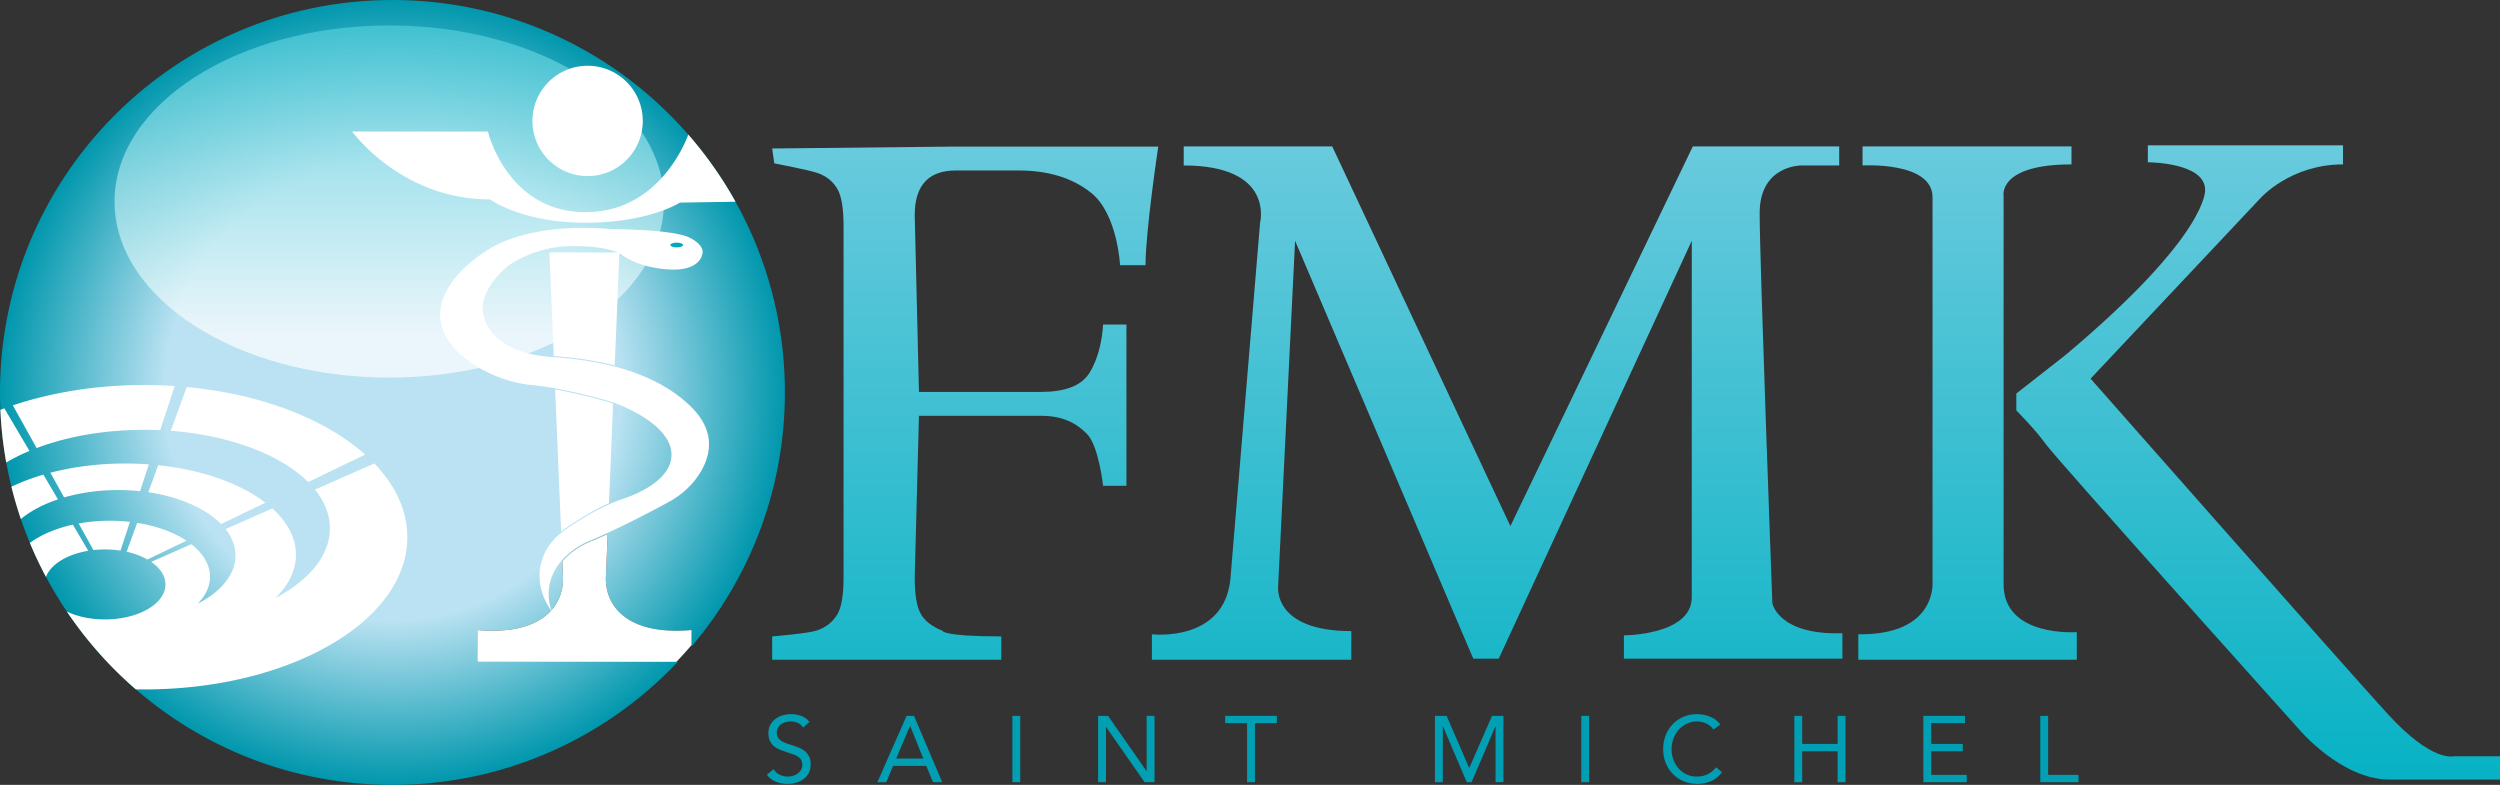 <svg xmlns="http://www.w3.org/2000/svg" width="1178.5" height="370"><rect width="100%" height="100%" fill="#333333" stroke="none"/><radialGradient id="a" cx="185" cy="185" r="185" gradientUnits="userSpaceOnUse"><stop offset=".581" stop-color="#bae2f2"/><stop offset="1" stop-color="#0097ad"/></radialGradient><path d="M370 184.5v.5c0 45.67-16.56 87.49-44 119.76V297c-20.25 1.75-30.37-3.88-35.44-9.94-3.53-4.23-5.18-9.73-4.95-15.24l.84-20.08a194.45 194.45 0 0 1-7.89 3.41c-5.02 2.03-9.24 4.87-12.54 8.44-.31.33-.62.68-.93 1.05l.3 7.18c.23 5.51-1.42 11.01-4.95 15.24l-.15.18c-.13.15-.26.29-.39.44.03.1.06.21.1.32 0 0-.06-.08-.18-.23-.11.12-.23.25-.35.37-5.33 5.63-15.43 10.51-34.47 8.86v15h94.5c-33.71 35.71-81.5 58-134.5 58-46.24 0-88.54-16.97-120.97-45.04a.7.7 0 0 0-.1-.08 209.6 209.6 0 0 1-2.7-2.39c-.76-.68-1.51-1.36-2.25-2.06a.382.382 0 0 1-.09-.09c-.48-.43-.95-.88-1.42-1.34-.09-.07-.18-.15-.26-.24-.87-.82-1.72-1.66-2.57-2.5-.23-.23-.46-.46-.69-.7-.45-.44-.88-.88-1.32-1.33-.52-.53-1.04-1.06-1.54-1.6-.42-.43-.84-.87-1.24-1.32-.64-.66-1.25-1.33-1.87-2.01-.74-.81-1.47-1.64-2.2-2.47-.22-.25-.44-.51-.66-.76-.66-.77-1.32-1.54-1.97-2.32-.03-.03-.05-.06-.08-.09a187.155 187.155 0 0 1-5.23-6.55c-.61-.81-1.22-1.61-1.82-2.43-.69-.93-1.37-1.87-2.04-2.82-.46-.64-.91-1.28-1.35-1.93-.38-.54-.76-1.09-1.12-1.64a183.318 183.318 0 0 1-10.87-18.3c-.34-.65-.67-1.31-1-1.97-.25-.49-.49-.98-.74-1.47-.22-.45-.44-.9-.65-1.35-.22-.45-.44-.9-.65-1.36-.29-.6-.57-1.2-.84-1.8-.27-.58-.53-1.15-.78-1.73a180.627 180.627 0 0 1-6.97-18.13c-.23-.7-.45-1.4-.67-2.1-.89-2.88-1.72-5.78-2.47-8.72-.17-.64-.33-1.28-.49-1.93-.94-3.76-1.75-7.57-2.44-11.42-.18-1.01-.36-2.03-.52-3.05-.14-.86-.28-1.71-.4-2.58-.08-.46-.14-.92-.2-1.38-.4-2.8-.73-5.62-.99-8.46-.11-1.02-.19-2.04-.27-3.07-.07-.86-.13-1.72-.18-2.59-.03-.47-.06-.93-.08-1.4-.04-.65-.08-1.3-.1-1.95-.01-.12-.01-.24-.02-.36C.06 190.46 0 187.74 0 185 0 83.46 81.82 1.02 183.12.02c.79-.01 1.58-.02 2.38-.02.7 0 1.4 0 2.1.02 54.61.75 103.49 25.16 136.87 63.44a185.3 185.3 0 0 1 22.25 31.64c14.32 25.71 22.69 55.17 23.25 86.55.02.95.03 1.9.03 2.85z" fill="url(#a)"/><linearGradient id="b" gradientUnits="userSpaceOnUse" x1="183.5" y1="178" x2="183.5" y2="12"><stop offset=".127" stop-color="#fff"/><stop offset=".999" stop-color="#50cedc"/></linearGradient><ellipse cx="183.5" cy="95" rx="129.5" ry="83" opacity=".7" fill="url(#b)"/><path d="M20.46 223.74c-5.05 1.47-9.76 3.22-14.07 5.22-.34.15-.68.31-1.01.47.16.65.32 1.29.49 1.93.75 2.94 1.58 5.84 2.47 8.72.22.7.44 1.4.67 2.1.27.84.55 1.67.83 2.5.3-.25.62-.5.93-.76 4.41-3.42 10.05-6.34 16.56-8.52l-6.87-11.66zM2.05 192.48c-.29.1-.57.21-.86.31-.34.13-.67.26-1.01.38.01.12.01.24.02.36.02.65.06 1.3.1 1.95.02.47.05.93.08 1.4.05.87.11 1.73.18 2.59.08 1.03.16 2.05.27 3.07.26 2.84.59 5.66.99 8.46.06.46.12.92.2 1.38.12.87.26 1.72.4 2.58.16 1.02.34 2.04.52 3.05l.99-.57c3.08-1.76 6.4-3.39 9.96-4.87L2.05 192.48zm32.3 54.84c-7.6 1.68-14.23 4.43-19.3 7.92-.33.23-.65.46-.96.69.61 1.47 1.24 2.93 1.89 4.38.25.58.51 1.15.78 1.73.27.6.55 1.2.84 1.8.21.46.43.91.65 1.36.21.45.43.9.65 1.35.25.49.49.98.74 1.47.33.66.66 1.32 1 1.97.34.66.68 1.31 1.03 1.96.17-.45.37-.9.61-1.34 2.82-5.28 10.12-9.44 19.33-10.97l-7.26-12.32zM68 181.5c-22.56 0-43.71 3.49-61.94 9.58l11.21 20.14c14.31-5.42 31.82-8.6 50.73-8.6 2.52 0 5.02.06 7.49.17h.01l6.85-20.81c-4.71-.32-9.5-.48-14.35-.48zm220.34 8.47c-.16-.05-13.2-3.96-26.64-6.39l2.8 66.96c.38-.3.77-.59 1.16-.87 4.26-3.01 12.33-8.35 21.4-12.45l1.96-47.01c-.42-.15-.65-.23-.68-.24zm-111.88 28.48l-27.99 12.35c4.53 5.61 7.03 11.78 7.03 18.26 0 12.81-9.79 24.43-25.61 32.83 6.13-6.07 9.61-13.01 9.61-20.39 0-7.97-4.06-15.43-11.13-21.82l-22.05 9.73c3.01 3.81 4.68 8.03 4.68 12.46 0 8.99-6.87 17.08-17.83 22.72 3.72-3.77 5.83-8.11 5.83-12.72 0-5.72-3.26-11.02-8.8-15.34l-18.91 8.34c4.19 2.87 6.71 6.57 6.71 10.63 0 9.11-12.76 16.5-28.5 16.5-5.91 0-11.41-1.04-15.96-2.83-.7-.28-1.38-.57-2.03-.88.36.55.74 1.1 1.12 1.64.44.65.89 1.29 1.35 1.93.67.95 1.35 1.89 2.04 2.82.6.82 1.21 1.62 1.82 2.43a184.763 184.763 0 0 0 5.23 6.55c.03.03.05.06.08.09.65.78 1.31 1.55 1.97 2.32.22.25.44.51.66.76.73.83 1.46 1.66 2.2 2.47.62.68 1.23 1.35 1.87 2.01.4.45.82.89 1.24 1.32.5.54 1.02 1.07 1.54 1.6.44.45.87.89 1.32 1.33.23.24.46.47.69.7.85.84 1.7 1.68 2.57 2.5.08.09.17.17.26.24.47.46.94.91 1.42 1.34.03.04.06.07.09.09.74.7 1.49 1.38 2.25 2.06.89.8 1.79 1.6 2.7 2.39a.7.7 0 0 1 .1.08l1.87.03c.7.01 1.4.01 2.1.01 68.48 0 124-32.12 124-71.75 0-12.63-5.64-24.49-15.54-34.8zm101.91 36.24c12.68-5.13 28.92-13.74 36.85-18.05 5.48-2.98 10.28-7.11 13.81-12.25 5.5-7.99 9.34-20.02-3.03-32.39-21.94-21.94-58.79-22.99-68.91-23.99-.03 0-.06-.01-.09-.01-10-1-25.5-5.5-29-19-3.26-12.58 12-24 12-24s12-9 30-9c12.13 0 18.35 1.82 21.12 3H259l1.99 47.62.05 1.21c6.7.56 17.32 1.48 28.73 4.44l.97-23.16 1.22-29.16.02-.55c.72.36 1.02.6 1.02.6s4.56 3.91 14.2 5.94c2.3.49 4.9.87 7.8 1.06 15 1 16-7 16-7s2-4-6-8c-2.66-1.33-7.63-2.21-13.08-2.81C300.94 108 288 108 288 108c-39.5-3.5-57.5 9.5-57.5 9.5s-23 13-23 31c0 11.1 9.53 20.44 21.04 26.34 7.16 3.69 15.08 6.03 21.96 6.66 16.5 1.5 38 8 38 8s27 9 28 24c.86 12.95-17.64 19.93-22.73 21.6-1.1.37-2.19.74-3.26 1.18-10.17 4.12-19.5 10.22-24.56 13.8-3.89 2.75-7.14 6.37-9.17 10.68-6.44 13.67 1.72 25.27 3.04 27.01-.11.12-.23.25-.35.37-5.33 5.63-15.43 10.51-34.47 8.86v15h93.85c2.46-2.56 4.84-5.2 7.15-7.91V297c-20.25 1.75-30.37-3.88-35.44-9.94-3.53-4.23-5.18-9.73-4.95-15.24l.84-20.08a194.45 194.45 0 0 1-7.89 3.41c-5.02 2.03-9.24 4.87-12.54 8.44-.31.33-.62.68-.93 1.05l.3 7.18c.23 5.51-1.42 11.01-4.95 15.24l-.15.18c-.13.15-.26.29-.39.44-3.5-10.92.84-19.11 5.75-24.43 3.51-3.79 7.93-6.62 12.72-8.56zM59 218.5c-12.64 0-24.61 1.56-35.25 4.34l6.48 11.65c7.64-2.23 16.31-3.49 25.52-3.49 3.51 0 6.95.18 10.28.54l4.15-12.62c-3.65-.28-7.39-.42-11.18-.42zm29.02-36.06l-7.54 20.65c28.12 2.13 51.94 11.36 64.79 24.16l26.88-12.95c-18.64-16.66-48.89-28.56-84.13-31.86zM324.47 63.46c-1.3 3.43-5.15 12.33-12.61 20.48C304.14 92.37 292.58 100 276 100c-37 0-46-38-46-38h-64s23 32 65 32c0 0 15 11 45 11 17.54 0 29.78-3.25 36.92-5.94 5.08-1.92 7.58-3.56 7.58-3.56l26.22-.4a185.3 185.3 0 0 0-22.25-31.64zM64.66 246.48l-4.96 13.61c3.71.82 7.04 2.08 9.81 3.66l18.41-8.87c-5.99-3.98-14.05-6.96-23.26-8.4zM277 31c-2.96 0-5.8.49-8.45 1.41C258.34 35.91 251 45.6 251 57c0 14.36 11.64 26 26 26 12.59 0 23.08-8.94 25.48-20.82A26 26 0 0 0 303 57c0-14.36-11.64-26-26-26zM74.57 219.3l-4.64 12.73c14.75 2.18 27.09 7.69 34.28 15l20.9-10.06c-11.71-9-29.68-15.48-50.54-17.67zm-22.82 26.17c-5.12 0-10.05.46-14.67 1.3l6.97 12.53c1.76-.2 3.59-.3 5.45-.3 2.53 0 4.98.19 7.31.55l4.46-13.54c-3.07-.36-6.26-.54-9.52-.54z" fill="#fff"/><path d="M318.85 312c2.46-2.56 4.84-5.2 7.15-7.91" fill="none"/><ellipse cx="319" cy="115.5" rx="3" ry="1.125" fill="#00a9bd"/><linearGradient id="c" gradientUnits="userSpaceOnUse" x1="771.25" y1="367.5" x2="771.25" y2="68.5"><stop offset="0" stop-color="#07b2c4"/><stop offset="1" stop-color="#69cadd"/></linearGradient><path d="M450.6 80.368h29.595c13.482 0 25.084 3.257 34.2 10.554C526.789 100.844 528 125 528 125h12c0-16 6-55.89 6-55.89h-97.374L364 70l1 7s14.99 2.852 19.995 4.426c4.979 1.566 8.139 4.667 9.947 8.012 1.809 3.345 2.713 9.064 2.713 17.16V272.25c0 8.215-.96 13.965-2.877 17.252-1.92 3.288-5.146 6.304-10.111 7.833C380.333 298.668 364 300 364 300v11h108v-11c-28 0-27.731-2.664-27.731-2.664-4.879-1.935-8.278-4.573-10.194-7.915-1.92-3.342-2.878-9.058-2.878-17.15l2-76.265h57.489c10.412 0 16.86 3.556 21.785 8.62C517.942 210.253 520 229 520 229h11v-76h-11c-1 16-7.036 23.659-7.036 23.659-3.892 5.395-11.319 8.09-22.278 8.09h-57.489l-2-83.273c0-14.072 6.467-21.108 19.402-21.108zM835.5 284.5s-6-161-6-184 20-22.5 20-22.5H867v-9h-69l-86 179-84-179h-70v9c43 0 36 27 36 27l-14 168c-3 30-37 26-37 26v12h94v-13.5c-37 0-34.5-21-34.5-21l8-163 84 197h12l91-197v168c0 18-32 18-32 18v11h103v-12c-30 1-33-14-33-14zm109-9v-183s-3-15 32-15V69H878v9s33-2 33 15v181s2.5 25.5-35 25v12h103v-13s-34.5 2.5-34.5-22.5zm212 81s-10 3-31-20-140-158-140-158l80-85s14-16 39-16v-9h-92v8s27 0 27 13c0 0 2 21-66 78l-23 18v8s9 9 14 16 119 134 119 134 20 24 43 24h52v-11h-22z" fill="url(#c)"/><path d="M379.3 354.01a11.848 11.848 0 0 0-3.004-1.677 58.044 58.044 0 0 0-3.511-1.237c-1.237-.382-2.283-.765-3.136-1.149-.855-.382-1.531-.795-2.032-1.236-.5-.441-.861-.935-1.082-1.48s-.331-1.17-.331-1.877c0-.912.191-1.708.574-2.384a4.642 4.642 0 0 1 1.524-1.635 7.235 7.235 0 0 1 2.142-.928 9.685 9.685 0 0 1 2.429-.308c1.119 0 2.193.228 3.224.684 1.03.457 1.855 1.186 2.474 2.187l3.047-2.65c-1.148-1.355-2.451-2.304-3.909-2.85s-3.07-.817-4.836-.817c-1.384 0-2.71.192-3.975.575-1.266.382-2.4.949-3.4 1.7a8.28 8.28 0 0 0-2.386 2.804c-.59 1.12-.883 2.43-.883 3.931 0 1.297.199 2.407.596 3.335s.942 1.723 1.634 2.385a9.468 9.468 0 0 0 2.452 1.679 22.81 22.81 0 0 0 3.091 1.214c1.384.471 2.59.883 3.622 1.237 1.03.353 1.884.75 2.562 1.192.677.441 1.177.965 1.501 1.568.324.604.486 1.391.486 2.363 0 .884-.206 1.664-.618 2.34a5.656 5.656 0 0 1-1.59 1.702 7.293 7.293 0 0 1-2.187 1.038 8.65 8.65 0 0 1-6.25-.53 6.535 6.535 0 0 1-2.826-2.607l-3.18 2.607a7.988 7.988 0 0 0 1.9 2.01 10.61 10.61 0 0 0 2.362 1.324c.84.338 1.715.588 2.628.75.913.163 1.825.244 2.738.244 1.414 0 2.783-.185 4.108-.552 1.325-.368 2.495-.928 3.512-1.679 1.015-.75 1.833-1.7 2.45-2.848s.928-2.502.928-4.064c0-1.53-.258-2.805-.773-3.82a7.46 7.46 0 0 0-2.076-2.54zm48.075-16.562l-13.78 31.27h4.195l3.224-7.685h15.635l3.18 7.686h4.328l-13.294-31.27h-3.488zm-4.903 20.14l6.492-15.37h.089l6.183 15.37h-12.764zm54.766 11.13h3.71v-31.27h-3.71v31.27zm433.138-14.574h14.885v-3.446h-14.885v-9.804h15.944v-3.446h-19.654v31.27h20.45v-3.445h-16.74v-11.13zm55.12 11.13v-27.826h-3.71v31.27h18.02v-3.445h-14.31zm-424.968-1.855h-.088l-18.108-25.97h-4.682v31.27h3.71v-25.971h.089l18.108 25.97h4.682v-31.27h-3.71v25.97zm37.012-22.525h10.335v27.825h3.71v-27.825h10.335v-3.446h-24.38v3.446zm115.097 21.067h-.088l-10.6-24.513h-5.521v31.27h3.71v-26.235h.089l11.217 26.236h2.253l11.219-26.236h.088v26.236h3.71v-31.27h-5.389l-10.688 24.512zm52.779 6.758h3.71v-31.27h-3.71v31.27zm59.625-3.777c-1.502.751-3.21 1.126-5.124 1.126-1.767 0-3.378-.338-4.836-1.015a11.486 11.486 0 0 1-3.754-2.761c-1.046-1.162-1.863-2.531-2.451-4.107-.59-1.575-.884-3.276-.884-5.101 0-1.708.294-3.35.884-4.925.588-1.575 1.413-2.96 2.473-4.152a12.027 12.027 0 0 1 3.776-2.849c1.458-.706 3.055-1.06 4.792-1.06a10.3 10.3 0 0 1 4.33.95c1.383.634 2.545 1.583 3.488 2.848l3.224-2.34c-1.325-1.737-2.967-2.989-4.925-3.754s-3.997-1.149-6.117-1.149c-2.326 0-4.46.427-6.403 1.282-1.944.853-3.622 2.016-5.035 3.489-1.415 1.472-2.511 3.209-3.29 5.21-.78 2.004-1.17 4.153-1.17 6.45 0 2.385.404 4.578 1.213 6.58.809 2.003 1.928 3.732 3.357 5.19a15.437 15.437 0 0 0 5.057 3.423c1.943.824 4.034 1.237 6.271 1.237 2.503 0 4.748-.442 6.736-1.326 1.988-.882 3.688-2.266 5.1-4.15l-2.781-2.342c-1.12 1.413-2.429 2.495-3.931 3.246zm61.214-14.244H849.56v-13.25h-3.71v31.27h3.71v-14.574h16.695v14.575h3.71v-31.27h-3.71v13.25z" fill="#009fb3"/></svg>